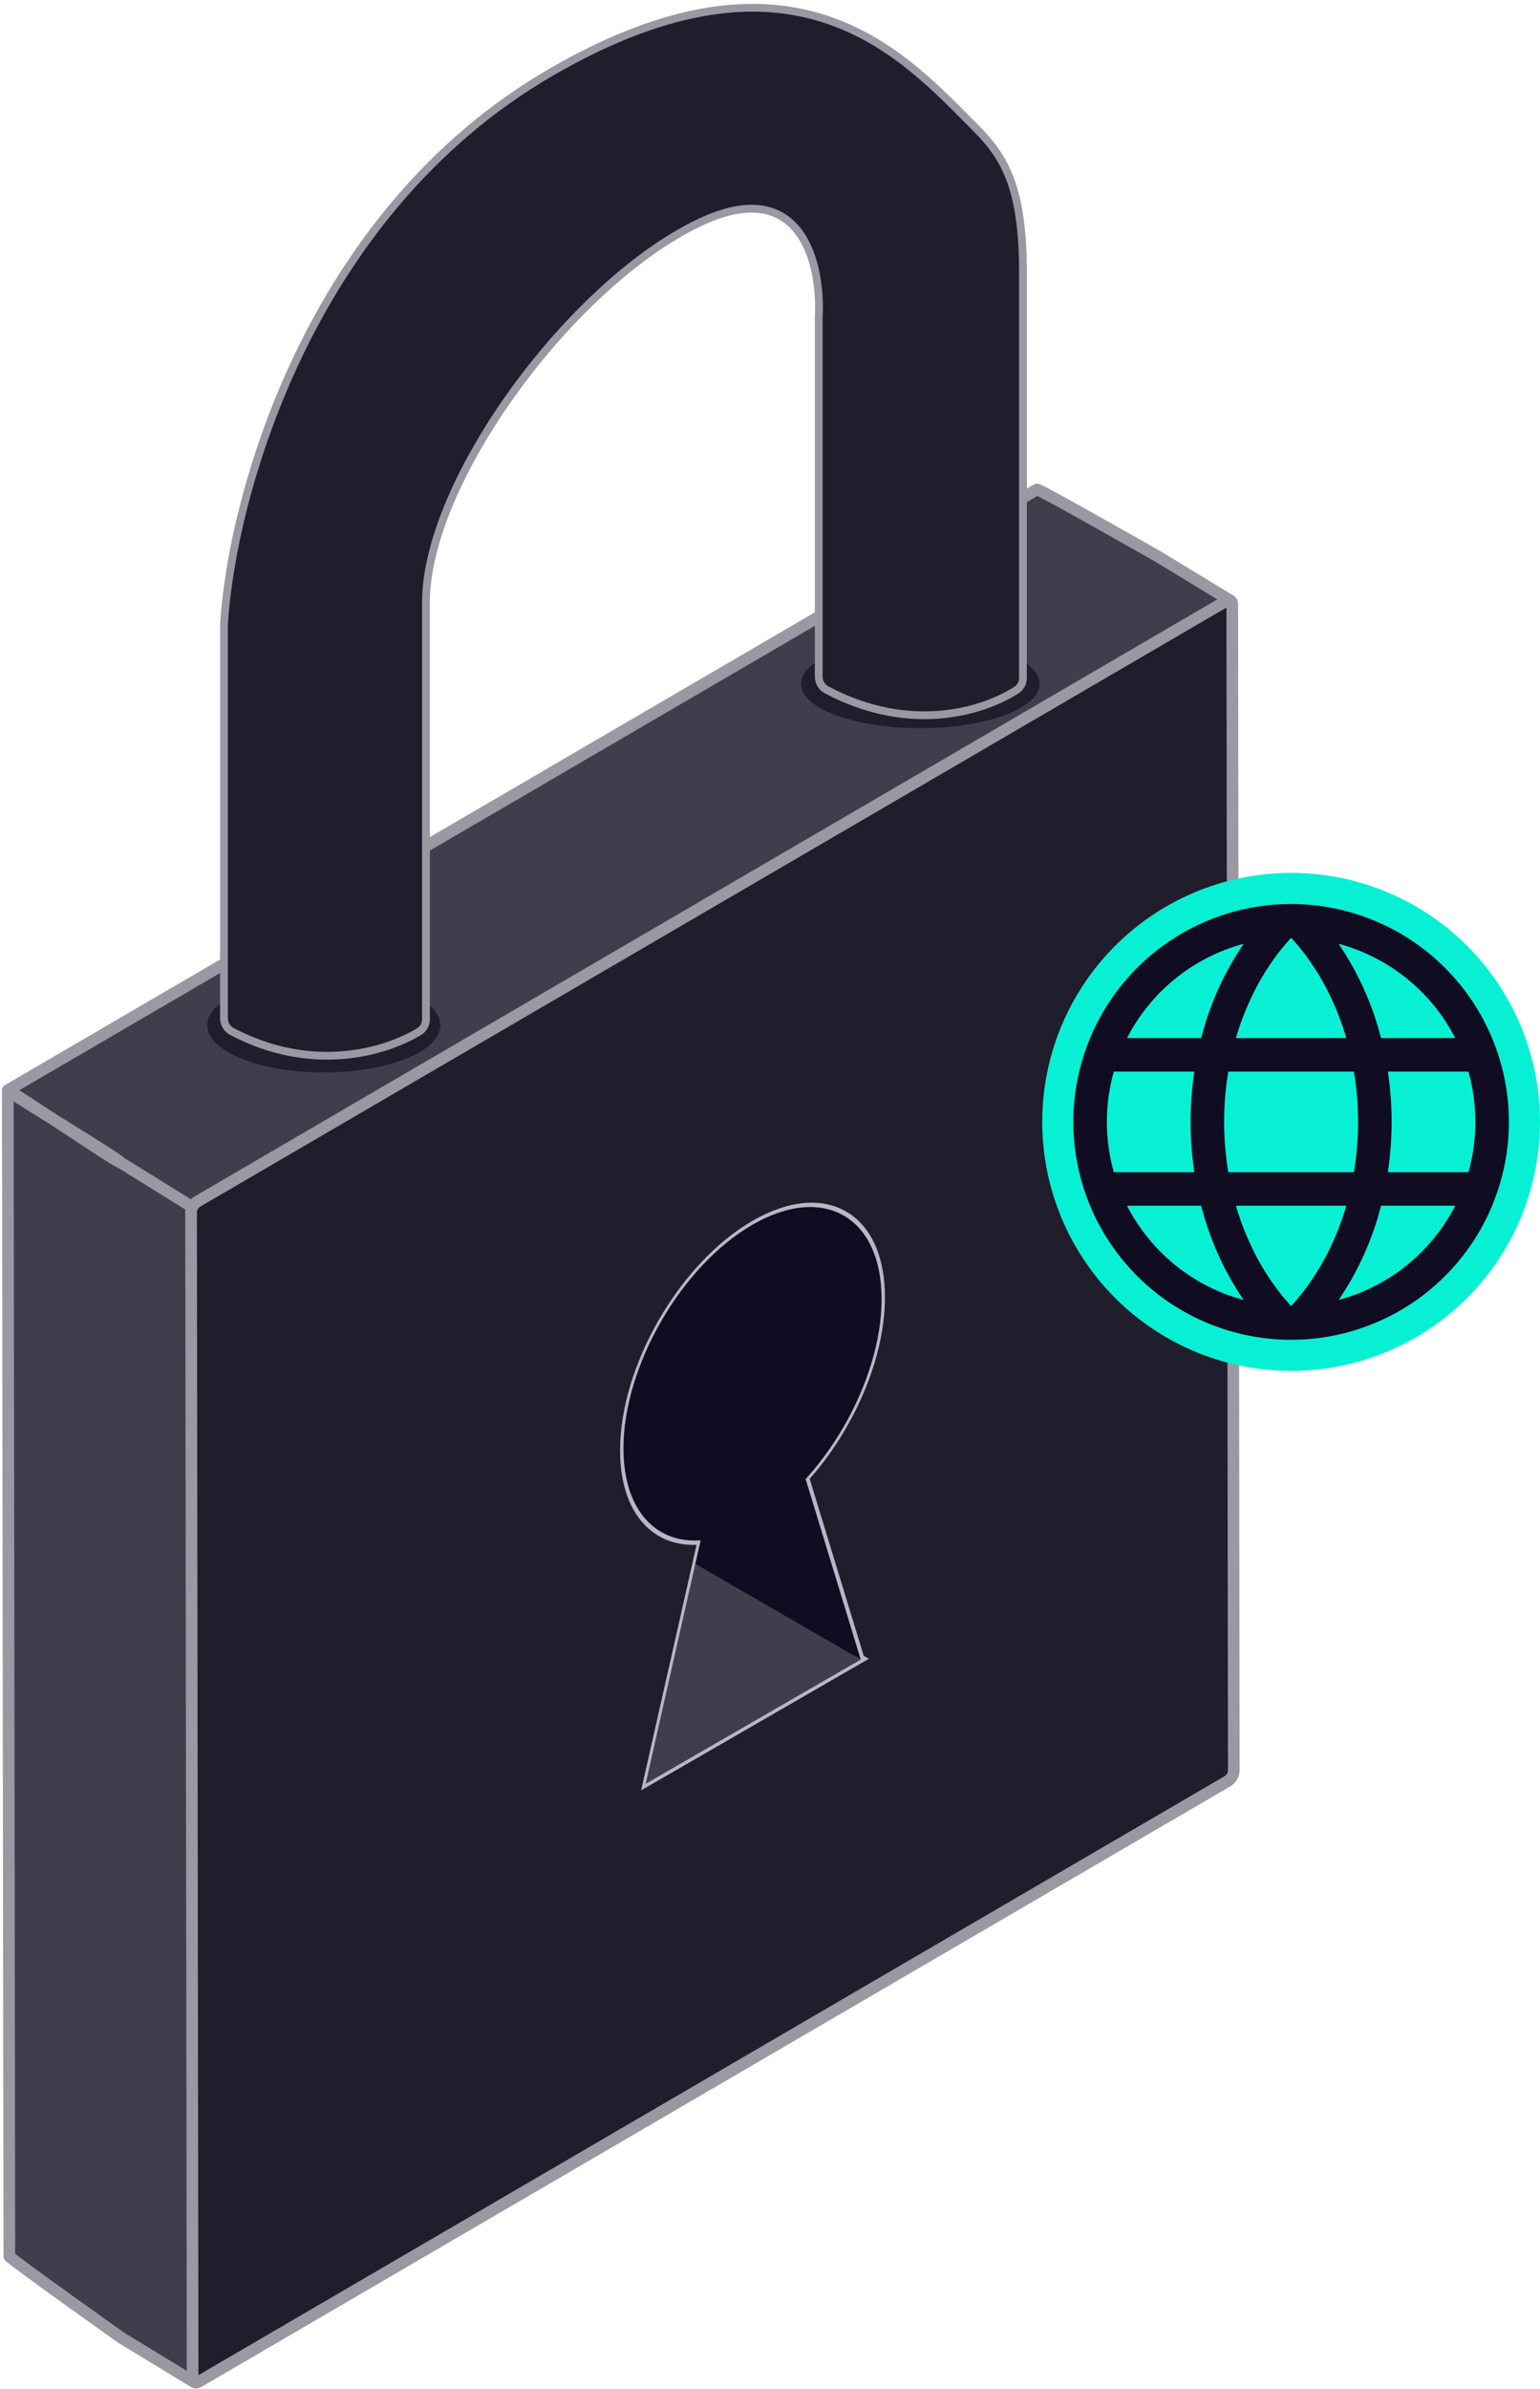 <svg xmlns="http://www.w3.org/2000/svg" fill="none" viewBox="0 0 198 307" height="307" width="198">
<path fill="#201D2C" d="M24.764 305.605L24.567 155.763C24.567 155.551 24.631 155.319 24.737 155.104C24.879 154.817 25.096 154.559 25.34 154.418L155.597 78.423L157.66 77.227C157.868 77.107 158.056 77.092 158.195 77.166L158.219 77.18C158.352 77.264 158.434 77.435 158.434 77.676L158.631 227.517C158.631 228.012 158.284 228.615 157.857 228.862L25.537 306.053C25.321 306.179 25.125 306.189 24.985 306.105C24.848 306.022 24.764 305.849 24.764 305.605Z"></path>
<path fill="#403D4D" d="M24.567 155.763L24.764 305.605C24.764 305.849 24.848 306.022 24.985 306.105L15.661 300.44C15.523 300.359 1.199 290.174 1.199 289.928L1.002 140.087C1.002 139.844 15.323 149.586 15.458 149.347C15.599 149.097 0.784 140.213 1.002 140.087L133.322 62.896C133.535 62.773 148.739 71.426 148.879 71.506L158.195 77.166C158.056 77.092 157.868 77.107 157.66 77.227L155.597 78.423L25.34 154.418C25.096 154.559 24.879 154.817 24.737 155.104C24.631 155.319 24.567 155.551 24.567 155.763Z"></path>
<path stroke-linejoin="round" stroke-linecap="round" stroke-width="1.5" stroke="#9B97A3" d="M1.002 140.087L133.322 62.896C133.535 62.773 148.739 71.426 148.879 71.506L158.195 77.166M1.002 140.087L1.199 289.928C1.199 290.174 15.523 300.359 15.661 300.44L24.985 306.105M1.002 140.087C0.784 140.213 15.599 149.097 15.458 149.347M1.002 140.087C1.002 139.844 15.323 149.586 15.458 149.347M158.219 77.18C158.352 77.264 158.434 77.435 158.434 77.676L158.631 227.517C158.631 228.012 158.284 228.615 157.857 228.862L25.537 306.053C25.321 306.179 25.125 306.189 24.985 306.105M158.219 77.18L158.195 77.166M158.219 77.18C158.211 77.175 158.203 77.17 158.195 77.166M24.985 306.105C24.848 306.022 24.764 305.849 24.764 305.605L24.567 155.763C24.567 155.551 24.631 155.319 24.737 155.104M158.195 77.166C158.056 77.092 157.868 77.107 157.66 77.227L155.597 78.423L25.34 154.418C25.096 154.559 24.879 154.817 24.737 155.104M24.737 155.104L15.458 149.347"></path>
<ellipse fill="#201D2C" ry="6.064" rx="14.981" cy="131.738" cx="41.635"></ellipse>
<ellipse fill="#201D2C" ry="5.707" rx="15.338" cy="87.865" cx="118.325"></ellipse>
<path stroke="#9B97A3" fill="#201D2C" d="M28.795 80.283V130.825C28.795 131.539 29.174 132.204 29.806 132.538C40.191 138.02 49.651 135.143 53.914 132.542C54.462 132.208 54.765 131.606 54.765 130.963V77.395C54.765 61.8 73.522 36.385 89.97 28.587C103.128 22.349 105.648 34.075 105.264 40.717V86.927C105.264 87.641 105.644 88.306 106.275 88.641C117.091 94.385 126.548 91.36 130.72 88.647C131.24 88.309 131.523 87.728 131.523 87.108V34.941C131.523 24.017 129.098 20.093 125.463 16.457C116.257 7.252 102.32 -8.904 70.925 9.237C39.529 27.379 29.757 64.16 28.795 80.283Z"></path>
<path fill="#403D4D" d="M96.755 157.37C105.919 152.079 113.348 156.368 113.348 166.949C113.348 174.721 109.339 183.727 103.579 190.058L110.666 213.251L110.667 213.252L83.012 229.22L89.396 200.971L89.395 200.97L90.082 197.929C84.24 198.337 80.159 193.953 80.159 186.112C80.16 175.53 87.59 162.662 96.755 157.37Z"></path>
<path fill="#BAB5C9" d="M96.755 157.37L96.755 156.87L96.755 156.87L96.755 157.37ZM113.348 166.949L113.781 166.699L113.781 166.699L113.348 166.949ZM103.579 190.058L103.401 189.705L103.056 190.085L103.165 190.441L103.579 190.058ZM110.666 213.251L110.252 213.635L110.283 213.737L110.36 213.782L110.666 213.251ZM110.667 213.252L110.667 213.752L111.713 213.148L110.973 212.722L110.667 213.252ZM83.012 229.22L82.598 229.315L82.43 230.056L83.012 229.72L83.012 229.22ZM89.396 200.971L89.811 200.875L89.885 200.546L89.702 200.441L89.396 200.971ZM89.395 200.97L88.98 201.066L88.906 201.395L89.089 201.501L89.395 200.97ZM90.082 197.929L90.496 197.833L90.606 197.347L90.256 197.371L90.082 197.929ZM80.159 186.112L79.727 186.362L79.727 186.362L80.159 186.112ZM96.755 157.37L96.755 157.87C105.68 152.717 112.915 156.894 112.915 167.199L113.348 166.949L113.781 166.699C113.781 155.841 106.158 151.441 96.755 156.87L96.755 157.37ZM113.348 166.949L112.915 167.199C112.915 174.768 109.012 183.538 103.401 189.705L103.579 190.058L103.758 190.411C109.667 183.915 113.781 174.675 113.781 166.699L113.348 166.949ZM103.579 190.058L103.165 190.441L110.252 213.635L110.666 213.251L111.081 212.868L103.994 189.675L103.579 190.058ZM110.666 213.251L110.36 213.782L110.361 213.782L110.667 213.252L110.973 212.722L110.973 212.721L110.666 213.251ZM110.667 213.252L110.667 212.752L83.012 228.72L83.012 229.22L83.012 229.72L110.667 213.752L110.667 213.252ZM83.012 229.22L83.427 229.124L89.811 200.875L89.396 200.971L88.981 201.067L82.598 229.315L83.012 229.22ZM89.396 200.971L89.702 200.441L89.701 200.44L89.395 200.97L89.089 201.501L89.09 201.501L89.396 200.971ZM89.395 200.97L89.81 200.875L90.496 197.833L90.082 197.929L89.667 198.025L88.98 201.066L89.395 200.97ZM90.082 197.929L90.256 197.371C84.565 197.768 80.592 193.498 80.593 185.862L80.159 186.112L79.727 186.362C79.726 194.409 83.914 198.906 89.907 198.488L90.082 197.929ZM80.159 186.112L80.593 185.862C80.593 175.556 87.829 163.024 96.755 157.87L96.755 157.37L96.755 156.87C87.351 162.3 79.727 175.504 79.727 186.362L80.159 186.112Z"></path>
<path fill="#100C21" d="M110.667 213.251L89.395 200.97L91.31 192.495L102.373 186.107L110.667 213.251Z" clip-rule="evenodd" fill-rule="evenodd"></path>
<path fill="#100C21" d="M113.348 166.949C113.347 177.531 105.918 190.399 96.753 195.69C87.588 200.982 80.159 196.693 80.159 186.112C80.16 175.53 87.59 162.662 96.754 157.37C105.919 152.079 113.348 156.367 113.348 166.949Z"></path>
<path fill="#403D4D" d="M110.667 213.252L83.012 229.22L89.395 200.971L110.667 213.252Z"></path>
<circle fill="#08F0D4" r="32" cy="144.16" cx="166"></circle>
<path fill="#100C21" d="M166 116.16C160.462 116.16 155.049 117.802 150.444 120.879C145.839 123.955 142.251 128.328 140.131 133.445C138.012 138.561 137.458 144.191 138.538 149.622C139.618 155.054 142.285 160.043 146.201 163.959C150.117 167.875 155.106 170.541 160.537 171.622C165.969 172.702 171.599 172.148 176.715 170.028C181.831 167.909 186.204 164.32 189.281 159.716C192.358 155.111 194 149.698 194 144.16C193.992 136.736 191.04 129.619 185.79 124.369C180.541 119.12 173.424 116.168 166 116.16ZM158.9 154.929H173.1C171.654 159.867 169.231 164.317 166 167.822C162.769 164.317 160.346 159.867 158.9 154.929ZM157.923 150.621C157.209 146.343 157.209 141.976 157.923 137.698H174.077C174.791 141.976 174.791 146.343 174.077 150.621H157.923ZM142.308 144.16C142.306 141.975 142.608 139.8 143.204 137.698H153.559C152.916 141.982 152.916 146.337 153.559 150.621H143.204C142.608 148.519 142.306 146.345 142.308 144.16ZM173.1 133.39H158.9C160.346 128.453 162.769 124.002 166 120.497C169.231 124.002 171.654 128.453 173.1 133.39ZM178.441 137.698H188.796C189.991 141.923 189.991 146.396 188.796 150.621H178.441C179.084 146.337 179.084 141.982 178.441 137.698ZM187.1 133.39H177.561C176.462 129.065 174.616 124.965 172.106 121.275C175.312 122.137 178.303 123.66 180.885 125.746C183.467 127.833 185.584 130.437 187.1 133.39ZM159.894 121.275C157.384 124.965 155.538 129.065 154.439 133.39H144.9C146.416 130.437 148.533 127.833 151.115 125.746C153.697 123.66 156.688 122.137 159.894 121.275ZM144.9 154.929H154.439C155.538 159.254 157.384 163.354 159.894 167.044C156.688 166.183 153.697 164.66 151.115 162.573C148.533 160.487 146.416 157.883 144.9 154.929ZM172.106 167.044C174.616 163.354 176.462 159.254 177.561 154.929H187.1C185.584 157.883 183.467 160.487 180.885 162.573C178.303 164.66 175.312 166.183 172.106 167.044Z"></path>
</svg>
